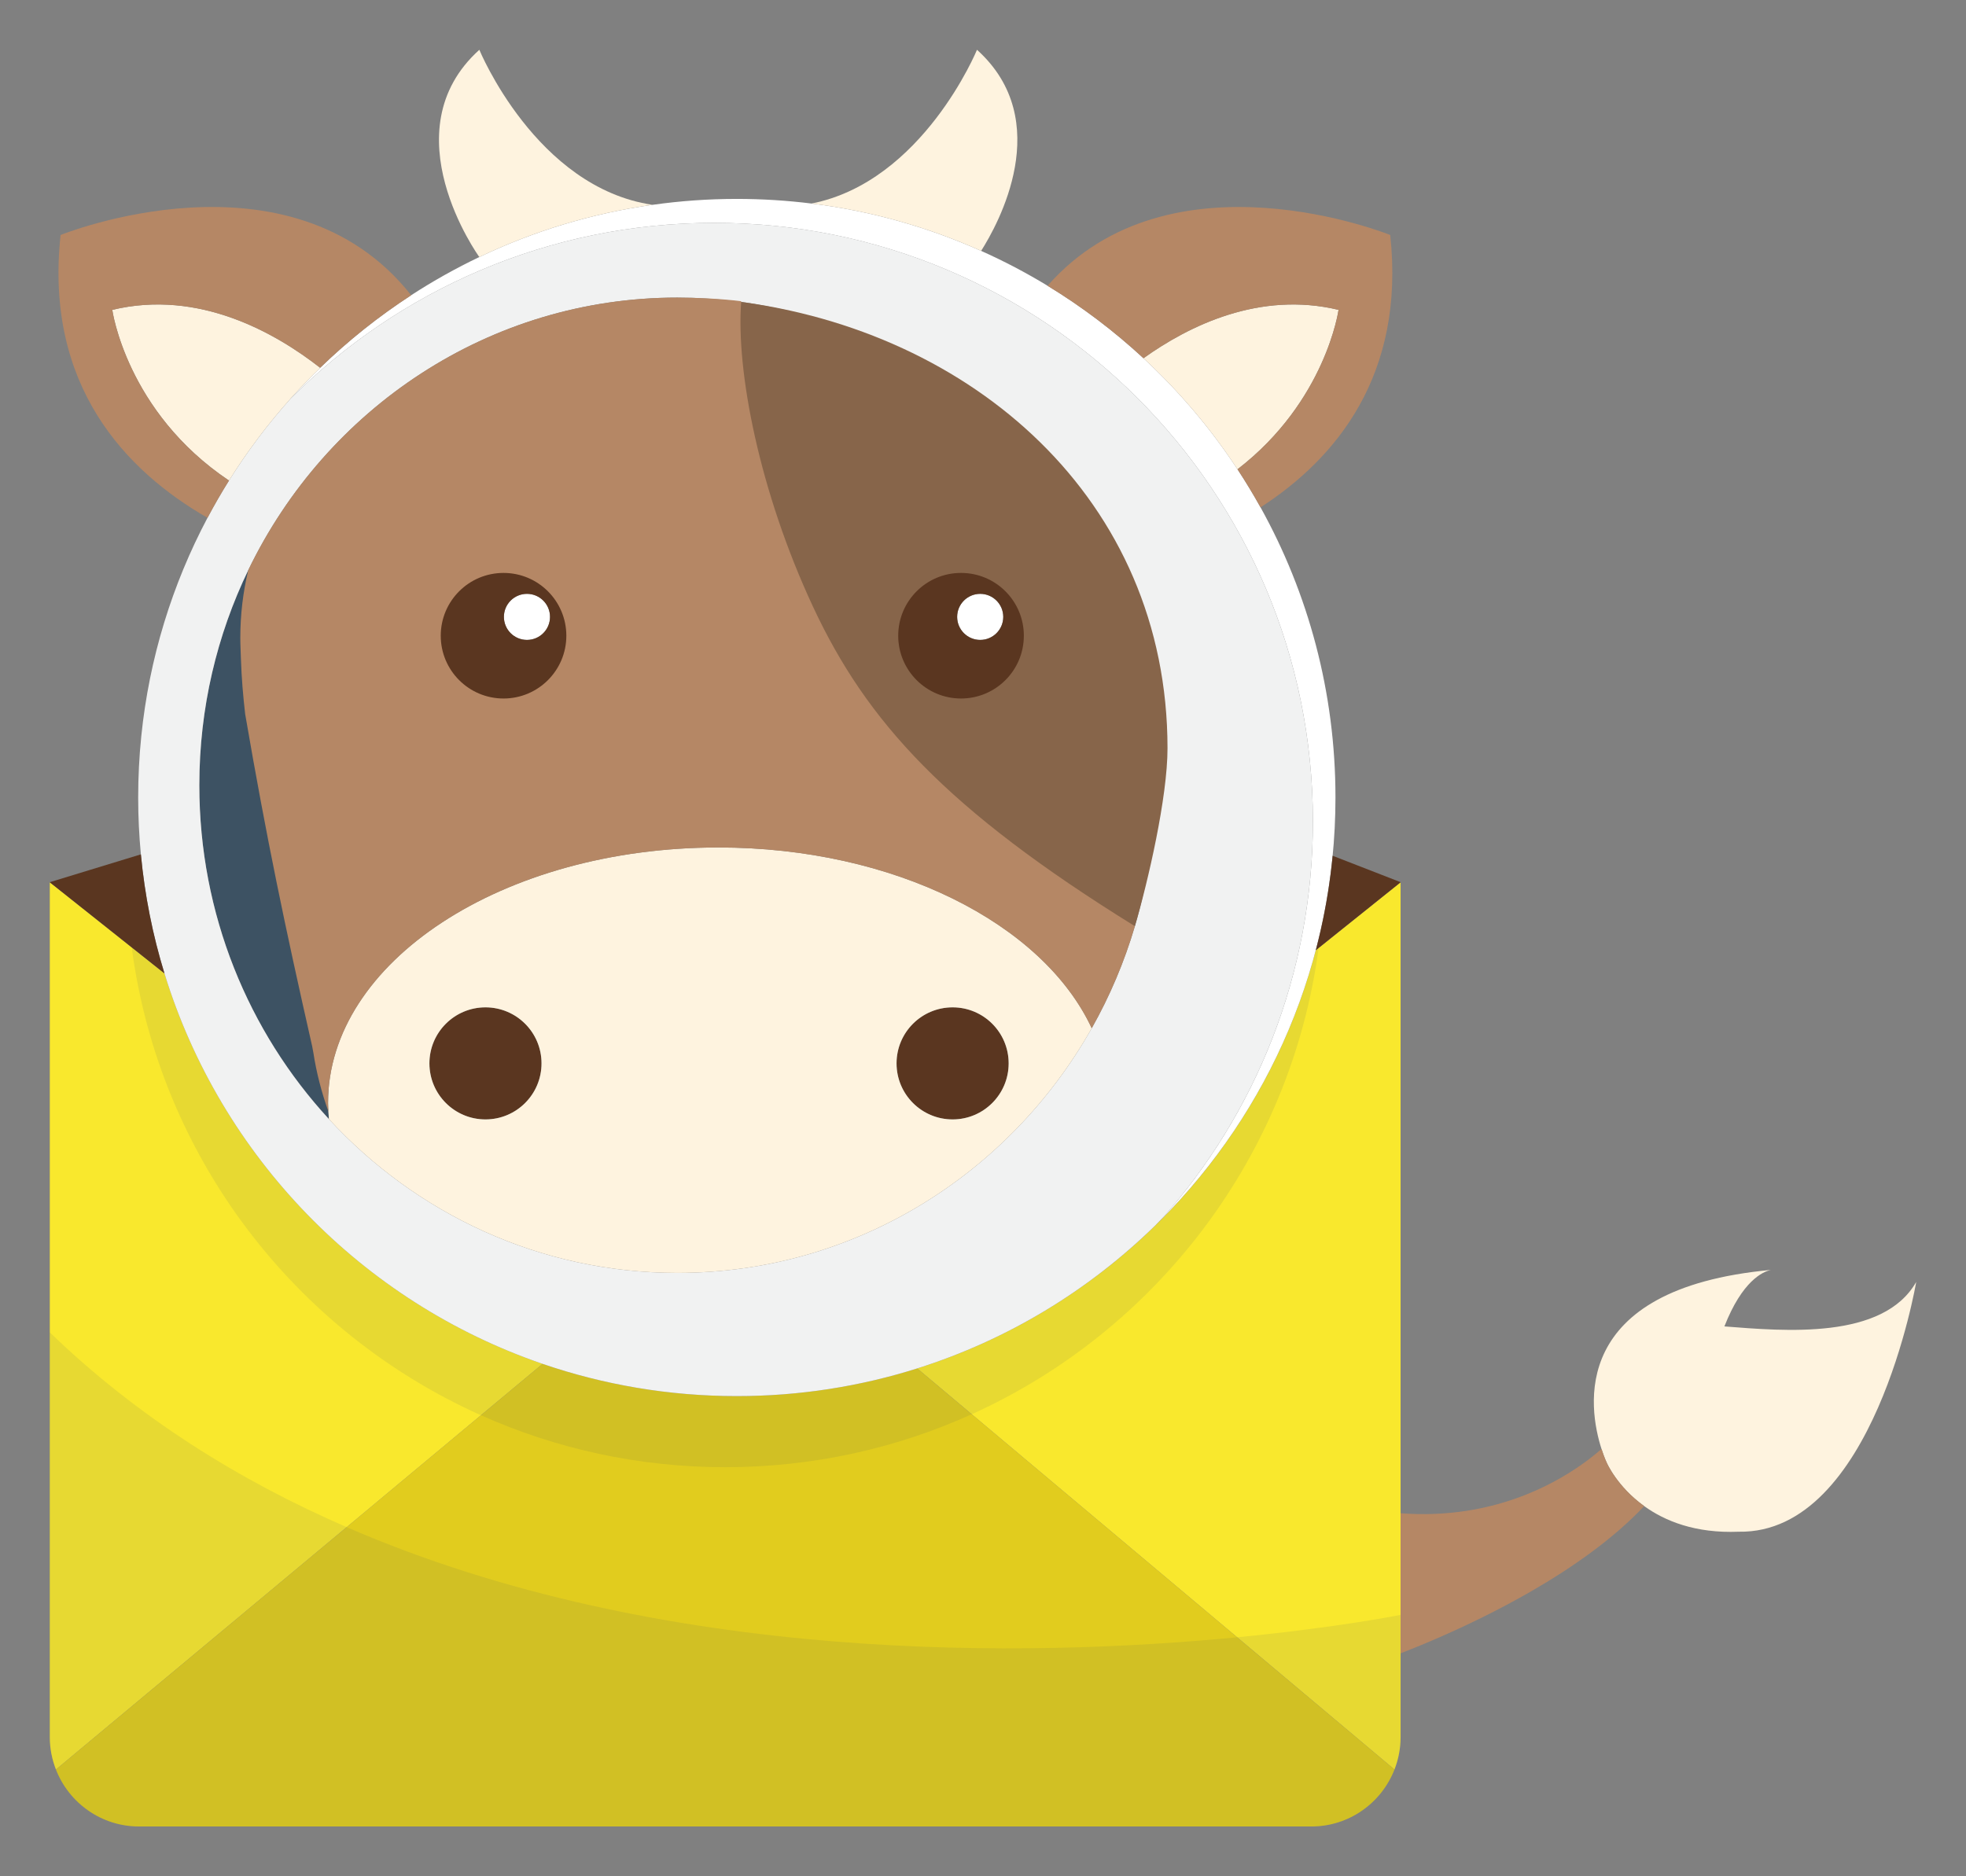<?xml version="1.0" encoding="UTF-8" standalone="no"?>
<!-- Generator: Adobe Illustrator 16.0.0, SVG Export Plug-In . SVG Version: 6.00 Build 0)  -->
<svg xmlns:dc="http://purl.org/dc/elements/1.1/" xmlns:cc="http://creativecommons.org/ns#" xmlns:rdf="http://www.w3.org/1999/02/22-rdf-syntax-ns#" xmlns:svg="http://www.w3.org/2000/svg" xmlns="http://www.w3.org/2000/svg" xmlns:sodipodi="http://sodipodi.sourceforge.net/DTD/sodipodi-0.dtd" xmlns:inkscape="http://www.inkscape.org/namespaces/inkscape" version="1.1" id="layer1" x="0px" y="0px" width="394.821" height="376.871" viewBox="0 0 394.821 376.871" enable-background="new 0 0 374.82 356.871" xml:space="preserve" inkscape:version="0.91 r13725" sodipodi:docname="cow_mailcow.svg"><rect x="0" y="0" width="394.821" height="376.871" fill="#808080" stroke="none"/><defs id="defs75"/><sodipodi:namedview pagecolor="#ffffff" bordercolor="#666666" borderopacity="1" objecttolerance="10" gridtolerance="10" guidetolerance="10" inkscape:pageopacity="0" inkscape:pageshadow="2" inkscape:window-width="1721" inkscape:window-height="1177" id="namedview73" showgrid="false" inkscape:zoom="1.4142136" inkscape:cx="179.01206" inkscape:cy="236.74715" inkscape:window-x="-8" inkscape:window-y="-8" inkscape:window-maximized="1" inkscape:current-layer="layer1" fit-margin-top="10" fit-margin-left="10" fit-margin-bottom="10" fit-margin-right="10" showguides="true"/><g id="g3" transform="translate(10,10)"><g id="grey_5_"><path d="m 55.948,213.25 c 0.073,-20.261 -0.716,-17.261 -3.656,-39.267 2.228,-22.439 -7.628,-38.859 -7.669,-58.34 0,-4.715 -5.806,-6.78 -4.761,-11.137 -6.292,13.037 -9.833,27.707 -9.833,43.222 0,25.946 9.89,49.533 26.027,67.059 -0.048,-0.511 -0.082,-1.023 -0.108,-1.536 z" id="path6" inkscape:connector-curvature="0" style="fill:#3d5263" sodipodi:nodetypes="ccccscc"/></g><g id="yellow"><path d="m 254.808,180.412 -0.567,0.455 c -10.49,39.88 -40.951,71.658 -80.048,83.996 l 10.952,9.206 53.296,44.799 31.601,26.563 c 0.783,-2.011 1.229,-4.19 1.231,-6.478 0,-0.007 10e-4,-0.013 10e-4,-0.02 l 0,-16.836 0,-10e-4 0,-28.141 0,-126.736 -16.466,13.193 z" id="path9" inkscape:connector-curvature="0" style="fill:#f9e82d"/><path d="m 23.027,185.52 -6.574,-5.225 -16.452,-13.076 0,90.407 0,81.307 c 0,2.295 0.447,4.481 1.233,6.499 l 58.39,-48.683 26.964,-22.481 12.38,-10.321 C 62.73,251.524 34.307,222.274 23.027,185.52 Z" id="path11" inkscape:connector-curvature="0" style="fill:#f9e82d"/><path d="m 238.441,318.868 -53.296,-44.799 -10.952,-9.206 c -11.431,3.607 -23.597,5.558 -36.22,5.558 -13.653,0 -26.772,-2.28 -39.004,-6.474 l -12.38,10.321 -26.965,22.482 -58.39,48.683 c 2.605,6.69 9.094,11.438 16.706,11.438 l 235.394,0 c 7.613,0 14.103,-4.749 16.707,-11.44 l -31.6,-26.563 z" id="path13" inkscape:connector-curvature="0" style="fill:#edd514;fill-opacity:0.895"/></g><g id="grey_4_"><path enable-background="new    " d="M 238.441,318.868 C 196.984,322.876 123.368,324.434 59.625,296.75 38.082,287.394 17.666,274.7 0.002,257.627 l 0,81.307 c 0,2.295 0.447,4.481 1.233,6.499 2.605,6.69 9.094,11.438 16.706,11.438 l 235.394,0 c 7.613,0 14.103,-4.749 16.707,-11.44 0.783,-2.011 1.229,-4.19 1.231,-6.478 l 0,-24.584 c 0,0 -12.58,2.541 -32.832,4.499 z" id="path16" inkscape:connector-curvature="0" style="opacity:0.1;fill:#3d5263"/><path enable-background="new    " d="m 86.588,274.268 c 14.979,6.703 31.579,10.435 49.051,10.435 17.648,0 34.408,-3.803 49.505,-10.634 37.082,-16.777 64.125,-51.824 69.664,-93.657 l -0.567,0.455 c -10.49,39.88 -40.951,71.658 -80.048,83.996 -11.431,3.607 -23.597,5.558 -36.22,5.558 -13.653,0 -26.772,-2.28 -39.004,-6.474 C 62.731,251.524 34.308,222.274 23.028,185.52 l -6.574,-5.225 c 5.525,42.054 32.786,77.261 70.134,93.973 z" id="path18" inkscape:connector-curvature="0" style="opacity:0.1;fill:#3d5263"/></g><g id="white_1_"><path d="m 54.293,63.875 c -1.799,1.745 -3.541,3.548 -5.229,5.402 -0.042,0.046 -0.085,0.092 -0.127,0.139 -0.234,0.258 -0.473,0.51 -0.705,0.77 0.055,-0.055 0.111,-0.108 0.166,-0.163 21.76,-21.782 51.828,-35.259 85.046,-35.259 66.396,0 120.222,53.826 120.222,120.223 0,30.718 -11.526,58.74 -30.482,79.991 21.633,-21.737 35.006,-51.7 35.01,-84.791 0,-0.004 0,-0.009 0,-0.013 0,-21.143 -5.465,-41.007 -15.049,-58.269 -1.449,-2.608 -2.991,-5.157 -4.624,-7.643 -5.377,-8.187 -11.727,-15.676 -18.885,-22.307 -5.903,-5.467 -12.351,-10.354 -19.26,-14.558 -4.278,-2.604 -8.734,-4.944 -13.341,-7.006 -10.627,-4.756 -22.07,-8.016 -34.062,-9.509 -4.915,-0.612 -9.921,-0.931 -15.001,-0.931 -5.747,0 -11.398,0.409 -16.93,1.189 -12.291,1.733 -23.981,5.329 -34.784,10.487 -4.742,2.264 -9.313,4.83 -13.688,7.672 -6.561,4.266 -12.682,9.149 -18.277,14.576 z" id="path21" inkscape:connector-curvature="0" style="fill:#ffffff"/><path d="m 95.828,118.535 c 2.559,0 4.63,-2.071 4.63,-4.629 0,-2.553 -2.071,-4.626 -4.63,-4.626 -2.558,0 -4.634,2.074 -4.634,4.626 10e-4,2.557 2.076,4.629 4.634,4.629 z" id="path23" inkscape:connector-curvature="0" style="fill:#ffffff"/><path d="m 186.85,118.535 c 2.556,0 4.629,-2.071 4.629,-4.629 0,-2.553 -2.074,-4.626 -4.629,-4.626 -2.559,0 -4.631,2.074 -4.631,4.626 0,2.557 2.073,4.629 4.631,4.629 z" id="path25" inkscape:connector-curvature="0" style="fill:#ffffff"/></g><g id="grey_3_"><g id="g28"><path d="m 223.701,234.394 c 18.648,-21.18 29.965,-48.971 29.965,-79.408 0,-66.396 -53.825,-120.223 -120.222,-120.223 -33.218,0 -63.286,13.477 -85.046,35.259 -4.591,5.125 -8.746,10.647 -12.413,16.507 -1.524,2.437 -2.963,4.931 -4.314,7.48 -7.067,13.341 -11.704,28.167 -13.301,43.893 -0.411,4.043 -0.622,8.146 -0.622,12.298 0,3.849 0.188,7.653 0.542,11.409 0.776,8.241 2.38,16.24 4.735,23.912 11.281,36.754 39.703,66.004 75.941,78.427 12.231,4.193 25.351,6.474 39.004,6.474 12.623,0 24.79,-1.95 36.22,-5.558 18.139,-5.725 34.412,-15.64 47.7,-28.603 0.536,-0.522 1.811,-1.867 1.811,-1.867 z m -5.788,-58.356 c -2.132,7.217 -5.052,14.085 -8.668,20.495 -16.571,29.372 -47.64,49.146 -83.233,49.146 -27.584,0 -52.447,-11.88 -69.956,-30.895 C 39.919,197.26 30.03,173.673 30.03,147.726 c 0,-15.515 3.54,-30.185 9.833,-43.222 15.648,-32.42 48.344,-54.73 86.15,-54.73 3.967,0 7.876,0.25 11.717,0.728 47.479,5.898 84.262,47.175 84.262,97.224 -0.002,9.846 -1.431,19.348 -4.079,28.312 z" id="path30" inkscape:connector-curvature="0" style="fill:#f1f2f2"/></g><path d="m 49.064,69.277 c -0.042,0.046 -0.085,0.092 -0.127,0.139 0.042,-0.047 0.085,-0.093 0.127,-0.139 z" id="path32" inkscape:connector-curvature="0" style="fill:#f1f2f2"/></g><g id="darkbrown_1_"><path d="m 257.626,161.89 c -0.488,5.062 -1.29,10.032 -2.387,14.89 -0.31,1.371 -0.643,2.733 -0.999,4.086 l 0.567,-0.455 16.466,-13.193 0,-0.023 -13.647,-5.305 z" id="path35" inkscape:connector-curvature="0" style="fill:#5a3620"/><path d="m 0.001,167.219 16.451,13.076 6.574,5.225 c -2.354,-7.672 -3.959,-15.671 -4.735,-23.912 l -2.85,0.871 L 0,167.196" id="path37" inkscape:connector-curvature="0" style="fill:#5a3620"/><path d="m 87.491,192.337 c -6.21,0 -11.254,5.034 -11.254,11.257 0,6.216 5.043,11.257 11.254,11.257 6.221,0 11.261,-5.041 11.261,-11.257 0,-6.223 -5.041,-11.257 -11.261,-11.257 z" id="path39" inkscape:connector-curvature="0" style="fill:#5a3620"/><path d="m 181.307,192.337 c -6.218,0 -11.259,5.034 -11.259,11.257 0,6.216 5.041,11.257 11.259,11.257 6.22,0 11.257,-5.041 11.257,-11.257 0,-6.223 -5.037,-11.257 -11.257,-11.257 z" id="path41" inkscape:connector-curvature="0" style="fill:#5a3620"/><path d="m 182.997,102.251 c -6.963,0 -15.442,7.766 -15.442,14.735 0,6.965 8.126,17.207 15.089,17.207 6.968,0 15.799,-9.536 15.799,-16.5 0.001,-6.97 -8.477,-15.442 -15.445,-15.442 z m 3.853,16.284 c -2.558,0 -4.631,-2.072 -4.631,-4.629 0,-2.552 2.072,-4.626 4.631,-4.626 2.555,0 4.629,2.073 4.629,4.626 0,2.558 -2.073,4.629 -4.629,4.629 z" id="path43" inkscape:connector-curvature="0" style="fill:#5a3620" sodipodi:nodetypes="ssscssssss"/><path d="m 89.71,102.604 c -6.971,0 -14.38,8.12 -14.38,15.089 0,6.965 8.825,16.147 15.794,16.147 6.963,0 15.793,-9.183 15.793,-16.147 0.001,-6.97 -10.243,-15.089 -17.207,-15.089 z M 95.828,118.535 c -2.559,0 -4.634,-2.072 -4.634,-4.629 0,-2.552 2.076,-4.626 4.634,-4.626 2.559,0 4.63,2.073 4.63,4.626 0,2.558 -2.071,4.629 -4.63,4.629 z" id="path45" inkscape:connector-curvature="0" style="fill:#5a3620" sodipodi:nodetypes="ssscssssss"/></g><g id="cream"><path d="m 336.302,256.425 c 3.59,-9.155 7.701,-11 9.346,-11.346 -40.757,3.757 -36.661,27.769 -34.026,35.96 0.55,1.712 1.037,2.733 1.037,2.733 0,0 2.031,4.787 7.536,8.748 4.149,2.986 10.27,5.503 18.995,5.144 27.063,0.461 35.631,-50.166 35.631,-50.166 -6.654,11.655 -26.404,9.876 -38.519,8.927 z" id="path48" inkscape:connector-curvature="0" style="fill:#fef3df"/><path d="m 48.937,69.415 c 0.042,-0.046 0.085,-0.092 0.127,-0.139 1.688,-1.854 3.43,-3.657 5.229,-5.402 -8.915,-6.977 -24.344,-15.826 -41.744,-11.633 0,0 2.814,20.458 23.437,34.287 3.667,-5.86 7.822,-11.381 12.413,-16.507 -0.055,0.055 -0.111,0.108 -0.166,0.163 0.231,-0.258 0.47,-0.511 0.704,-0.769 z" id="path50" inkscape:connector-curvature="0" style="fill:#fef3df"/><path d="m 258.812,52.242 c -15.831,-3.815 -30.029,3.169 -39.176,9.714 7.158,6.63 13.508,14.12 18.885,22.307 17.763,-13.689 20.291,-32.021 20.291,-32.021 z" id="path52" inkscape:connector-curvature="0" style="fill:#fef3df"/><path d="m 134.269,160.225 c -43.299,0 -78.388,22.964 -78.388,51.289 0,0.582 0.038,1.157 0.067,1.735 0.026,0.514 0.06,1.025 0.108,1.535 17.508,19.015 42.371,30.895 69.956,30.895 35.594,0 66.662,-19.774 83.233,-49.146 -9.796,-21.016 -39.651,-36.308 -74.976,-36.308 z M 87.491,214.85 c -6.211,0 -11.254,-5.041 -11.254,-11.257 0,-6.223 5.044,-11.257 11.254,-11.257 6.22,0 11.261,5.034 11.261,11.257 0,6.216 -5.04,11.257 -11.261,11.257 z m 93.816,0 c -6.218,0 -11.259,-5.041 -11.259,-11.257 0,-6.223 5.041,-11.257 11.259,-11.257 6.22,0 11.257,5.034 11.257,11.257 0,6.216 -5.037,11.257 -11.257,11.257 z" id="path54" inkscape:connector-curvature="0" style="fill:#fef3df"/><path d="M 86.265,0 C 68.102,16.373 86.113,41.427 86.258,41.628 97.061,36.47 108.751,32.874 121.042,31.141 97.629,27.686 86.265,0 86.265,0 Z" id="path56" inkscape:connector-curvature="0" style="fill:#fef3df"/><path d="m 186.204,0 c 0,0 -10.863,26.476 -33.231,30.883 11.992,1.493 23.435,4.752 34.062,9.509 C 190.383,35.136 202.036,14.271 186.204,0 Z" id="path58" inkscape:connector-curvature="0" style="fill:#fef3df"/></g><g id="g60"><path d="m 217.913,176.038 c 2.647,-8.964 6.552,-25.892 6.552,-35.737 C 224.465,90.252 185.208,56.4 137.728,50.502 c -2.157,28.03 3.629,87.043 80.185,125.536 z m -47.53,-58.345 c 0,-6.97 5.651,-12.614 12.614,-12.614 6.968,0 12.617,5.645 12.617,12.614 0,6.964 -5.649,12.611 -12.617,12.611 -6.963,0 -12.614,-5.646 -12.614,-12.611 z" id="path62" inkscape:connector-curvature="0" style="fill:#87654a" sodipodi:nodetypes="csccsssss"/></g><g id="brown"><path d="m 312.658,283.772 c 0,0 -0.487,-1.021 -1.037,-2.733 -3.758,3.317 -13.036,10.236 -27.03,12.416 l 0,-10e-4 c -0.009,0.002 -0.019,0.003 -0.027,0.005 -4.044,0.628 -8.479,0.863 -13.29,0.497 l 0,28.141 c 2.059,-0.801 4.607,-1.834 7.477,-3.083 5.462,-2.377 12.093,-5.542 18.771,-9.395 0.027,-0.016 0.054,-0.031 0.081,-0.047 8.158,-4.713 16.37,-10.452 22.593,-17.052 -5.506,-3.961 -7.538,-8.748 -7.538,-8.748 z" id="path65" inkscape:connector-curvature="0" style="fill:#b58765"/><path d="m 12.549,52.242 c 17.4,-4.193 32.83,4.656 41.744,11.633 C 59.888,58.449 66.009,53.565 72.57,49.301 48.272,18.498 2.169,37.201 2.169,37.201 -1.114,67.502 15.288,84.594 31.672,94.01 33.023,91.461 34.462,88.966 35.986,86.53 15.363,72.699 12.549,52.242 12.549,52.242 Z" id="path67" inkscape:connector-curvature="0" style="fill:#b58765"/><path d="m 200.376,47.398 c 6.909,4.205 13.356,9.091 19.26,14.558 9.146,-6.545 23.345,-13.529 39.176,-9.714 0,0 -2.527,18.332 -20.291,32.021 1.633,2.485 3.175,5.034 4.624,7.643 15.141,-9.784 29.097,-26.539 26.046,-54.704 0,-10e-4 -44.152,-17.909 -68.815,10.196 z" id="path69" inkscape:connector-curvature="0" style="fill:#b58765"/><path d="m 138.854,50.502 c -3.841,-0.478 -8.875,-0.728 -12.842,-0.728 -37.806,0 -70.502,22.31 -86.15,54.73 -1.045,4.357 -1.603,8.897 -1.603,13.612 0,1.454 0.085,2.787 0.121,4.175 0.127,3.935 0.448,7.585 0.855,11.135 4.292,24.958 7.959,42.492 13.464,66.758 0.056,0.407 0.164,0.804 0.224,1.211 0.617,4.028 1.642,7.992 3.025,11.854 -0.029,-0.578 -0.067,-1.153 -0.067,-1.735 0,-28.325 35.089,-51.289 78.388,-51.289 35.325,0 65.181,15.292 74.977,36.308 3.616,-6.409 6.536,-13.277 8.668,-20.495 C 179.989,152.549 164,134.89 153.253,111.821 142.507,88.753 137.775,64.517 138.854,50.502 Z m -47.73,79.802 c -6.97,0 -12.612,-5.646 -12.612,-12.611 0,-6.97 5.642,-12.614 12.612,-12.614 6.964,0 12.611,5.645 12.611,12.614 0.001,6.964 -5.648,12.611 -12.611,12.611 z" id="path71" inkscape:connector-curvature="0" style="fill:#b58765" sodipodi:nodetypes="cscscccccssccscssscs"/></g></g></svg>